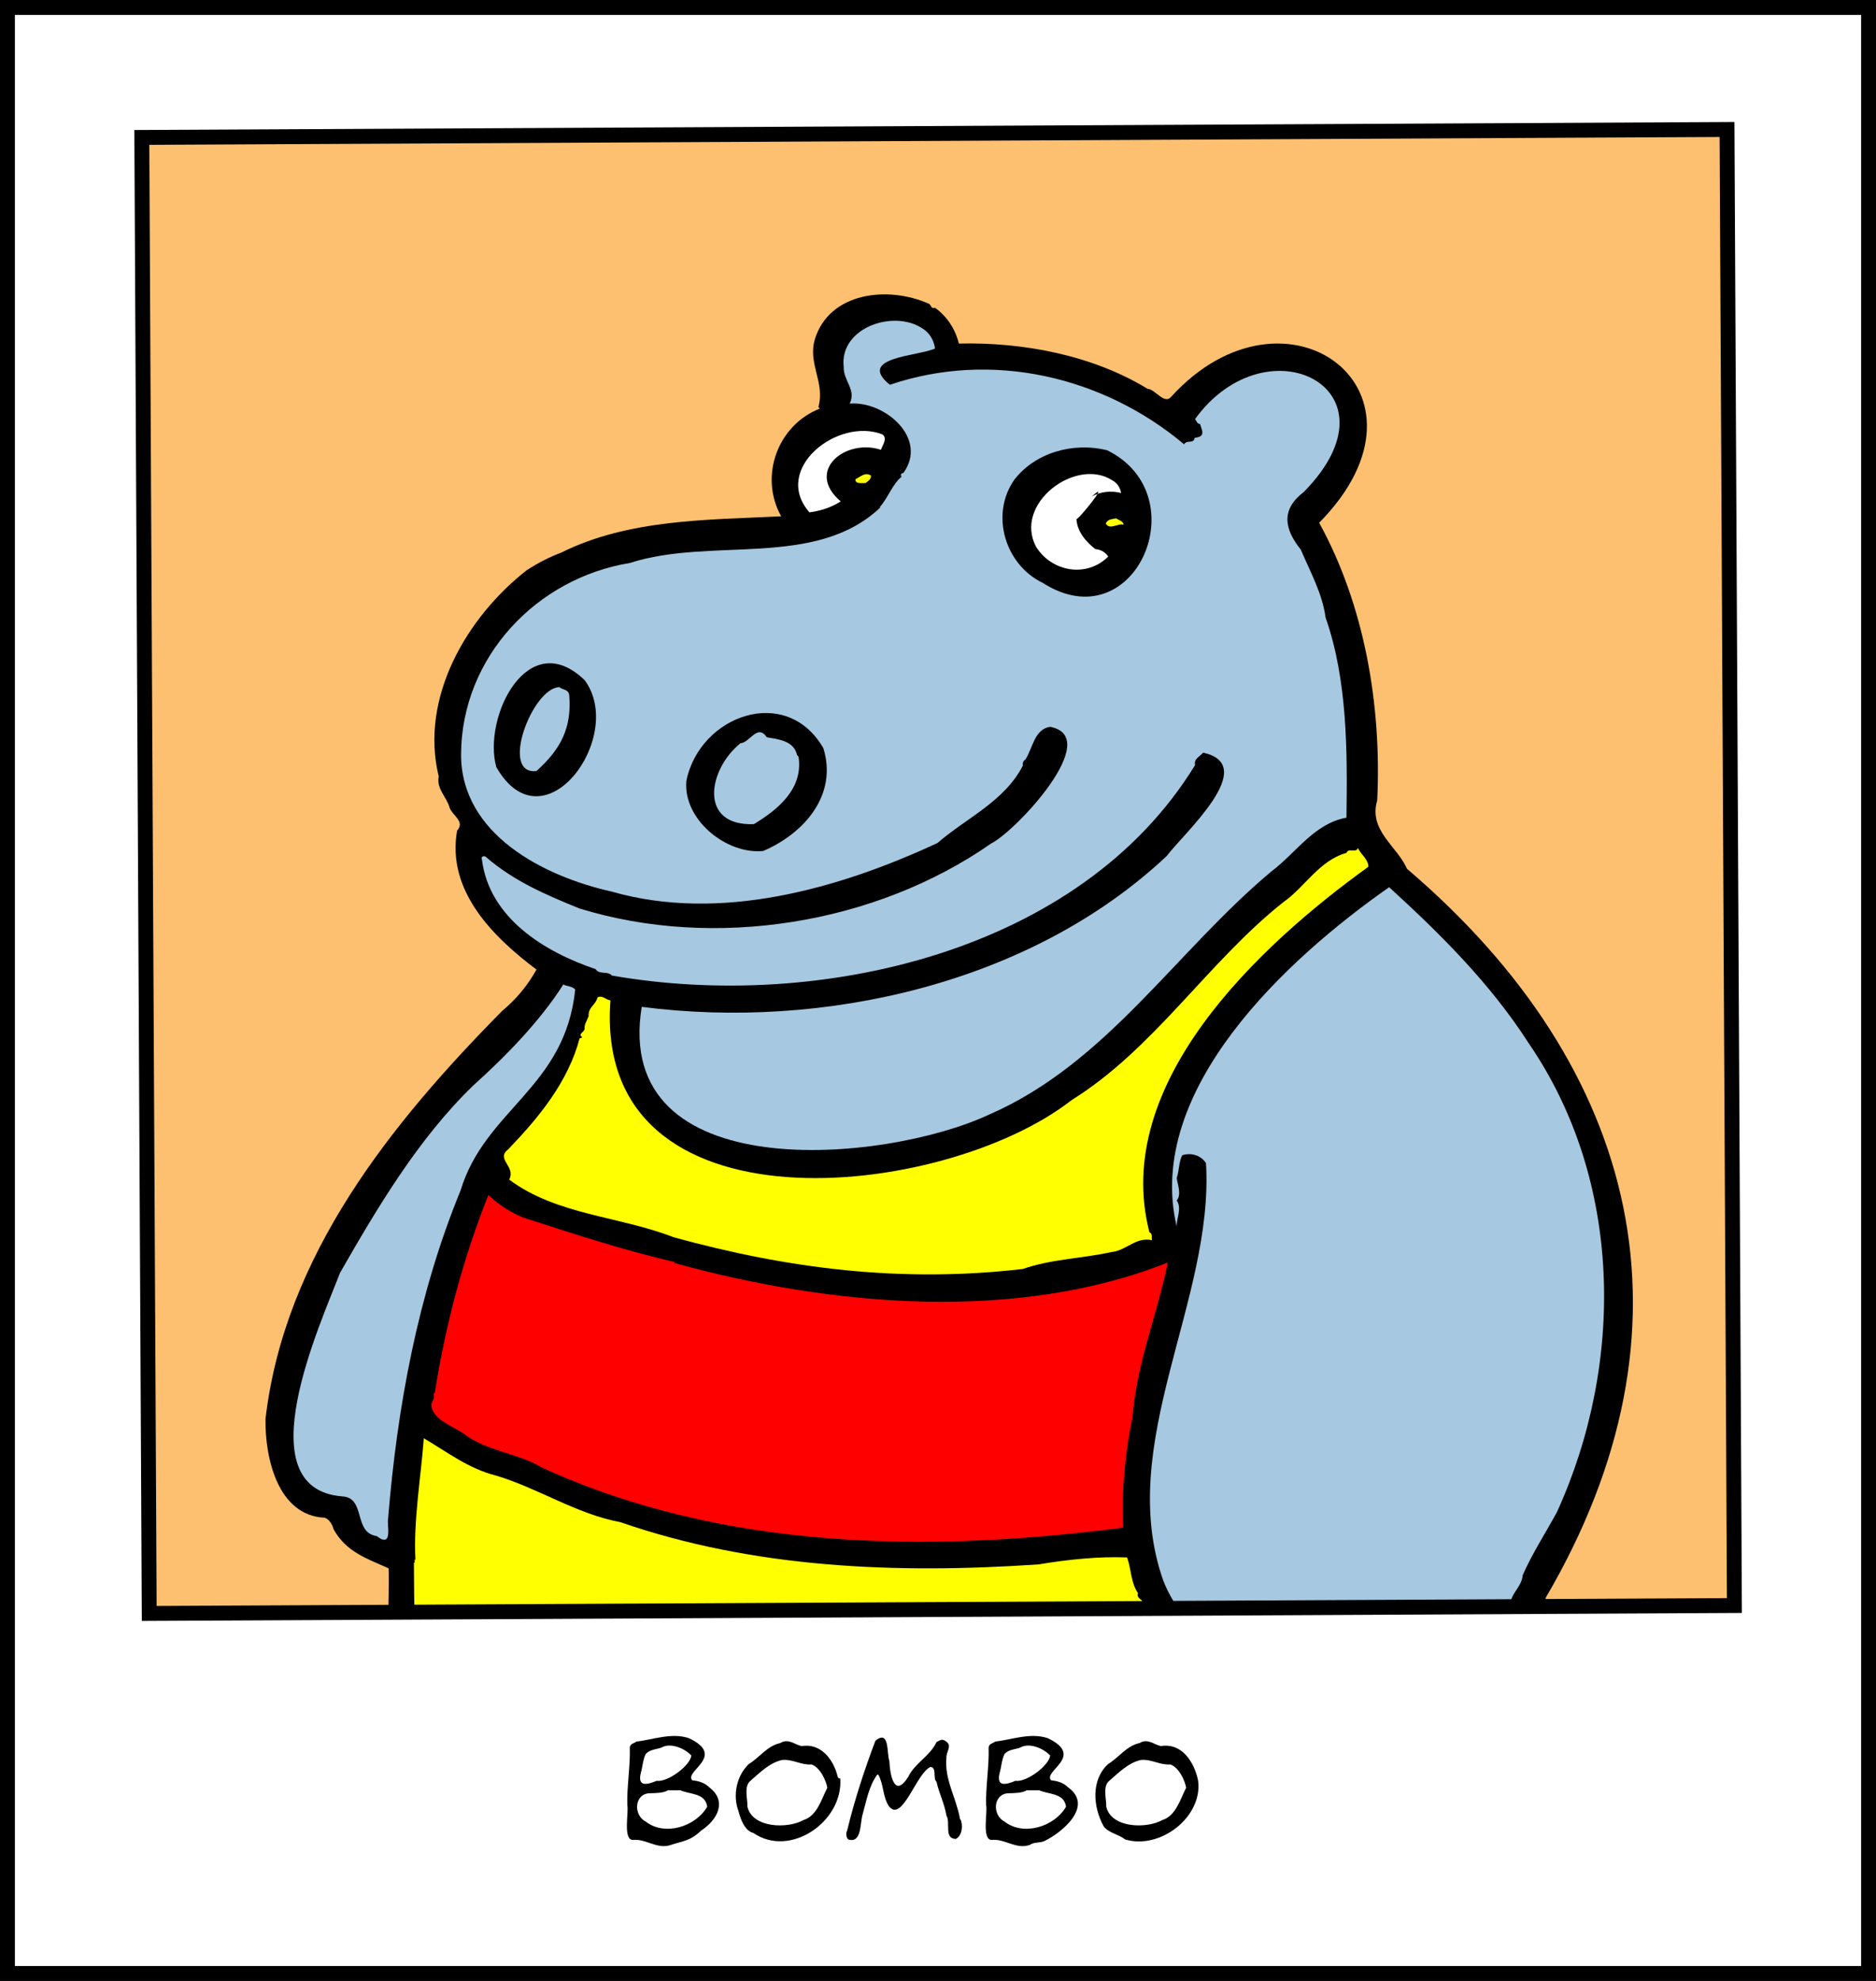 <?xml version="1.0" encoding="utf-8"?>
<!-- Generator: Adobe Illustrator 25.3.1, SVG Export Plug-In . SVG Version: 6.00 Build 0)  -->
<svg version="1.1" id="Livello_1" xmlns="http://www.w3.org/2000/svg" xmlns:xlink="http://www.w3.org/1999/xlink" x="0px" y="0px"
	 viewBox="0 0 378 399" style="enable-background:new 0 0 378 399;" xml:space="preserve">
<rect x="0" y="0" width="378" height="399" fill="#333333" stroke="none"/>
<style type="text/css">
	.st0{fill:#FFFFFF;stroke:#000000;stroke-width:3;stroke-miterlimit:10;}
	.st1{fill:#FDC070;}
	.st2{clip-path:url(#SVGID_2_);}
	.st3{fill-rule:evenodd;clip-rule:evenodd;}
	.st4{fill-rule:evenodd;clip-rule:evenodd;fill:#A6C8E0;}
	.st5{fill-rule:evenodd;clip-rule:evenodd;fill:#FFFFFF;}
	.st6{fill-rule:evenodd;clip-rule:evenodd;fill:#FFFF01;}
	.st7{fill-rule:evenodd;clip-rule:evenodd;fill:#FF0001;}
	.st8{fill:none;stroke:#000000;stroke-width:3;stroke-miterlimit:10;}
</style>
<g id="Livello_2_1_">
	<g id="sfondo">
		<rect x="1.5" y="1.5" class="st0" width="375" height="396"/>
		<g>
			<path d="M142.9,360c-0.905-0.917-2.161-1.283-3.4-1.4c-1.778-1.836,6.973-4.858-0.7-8.5c-3.518-1.152-7.18,0.3-10.6,0.7
				c-0.474,0.392-1.226,0.387-1.3,1.2c0.122,3.731-0.622,8.026-0.5,11.6c0.34,1.277-0.969,7.156,1.2,7c2.59-0.257,4.886,1.982,7.6,1
				c2.511-0.828,3.827-0.746,6.1-2.9C144.589,366.557,146.569,362.764,142.9,360z M129.1,357.2c0.405-1.41,0.395-2.597,0.999-3.9
				c1.034-1.106,2.492-0.864,3.601-1.5c1.759-0.678,4.345,0.434,5.6,1.799c-0.214,2.039-4.788,5.44-7,5.1
				C130.497,359.456,128.437,360.014,129.1,357.2z M142.5,363.9c-2.281,4.008-8.559,6.018-12.4,3c-2.578-1.326-2.287-5.694,0.9-5.7
				c1.073-0.032,2.703-0.028,3.6-0.601c0,0,2.5,0,2.5,0C138.983,361.472,142.1,361.097,142.5,363.9z"/>
			<path d="M168.8,357.9c-0.838-3.48-3.357-6.842-7.3-6.2c-1.45-0.32-2.657-1.621-4.3-0.6c-2.587,0.524-4.209,2.951-6.3,4.2
				c-2.485,2.337-3.307,6.305-2.1,9.5c0.415,1.619,1.239,3.954,3,4.4c7.434,5.12,18.172-2.363,17.5-11
				C169,358.3,168.9,358.1,168.8,357.9z M166.7,360.1c-1.246,2.392-2.033,5.619-4.8,6.5c-3.156,1.774-10.296,1.661-11.3-2.7
				c0.056-1.603-0.772-4.075,0.6-5.2c1.899-1.629,3.862-3.666,6.4-4.2c2.093-0.209,3.838,1.062,5.9,0.9
				C165.193,355.933,166.466,358.61,166.7,360.1z"/>
			<path d="M193.4,366.2c-0.734-4.069-3.158-7.874-2.7-12.2c-0.081-1.05,1.093-2.241,0.1-3.1c-0.881-0.725-1.214-0.504-2.1,0
				c-1.29,2.794-4.361,4.215-5.7,7c-2.81,4.456-3.674-0.426-3.8-3.2c-0.575-1.623,0.089-6.368-2.8-4.1
				c-2.183,5.746-4.239,12.024-5.7,18.1c-0.299,0.527-0.208,1.371,0.2,1.8c2.758,0.883,2.374-3.293,2.9-5
				c0.768-2.698,1.267-5.792,3-8.1c0.1,0.1,0.2,0.1,0.2,0.1c1.069,1.963,0.862,4.438,2.1,6.3c2.687,3.492,5.574-6.769,8.401-7.9
				c1.311,0.11,0.412,2.307,1.2,2.999c0.509,2.301,1.63,4.466,2,6.8c0.871,1.395-0.564,4.68,1.9,4.7c1.279-0.659,1.505-2.78,0.9-4
				C193.5,366.6,193.4,366.4,193.4,366.2z"/>
			<path d="M215.2,360c-0.905-0.917-2.161-1.283-3.4-1.4c-1.778-1.836,6.973-4.858-0.7-8.5c-3.518-1.152-7.18,0.3-10.6,0.7
				c-0.474,0.392-1.226,0.387-1.3,1.2c0.122,3.731-0.622,8.026-0.5,11.6c0.34,1.277-0.969,7.156,1.2,7c2.59-0.257,4.886,1.982,7.6,1
				c0.882-0.623,2.041-0.334,3-0.8C214.138,369.018,220.406,363.75,215.2,360z M201.4,357.2c0.405-1.41,0.395-2.597,0.999-3.9
				c1.034-1.106,2.492-0.864,3.601-1.5c1.759-0.678,4.345,0.434,5.6,1.799c-0.214,2.039-4.788,5.44-7,5.1
				C202.797,359.456,200.737,360.014,201.4,357.2z M214.8,363.9c-2.281,4.008-8.559,6.018-12.4,3c-2.578-1.326-2.287-5.694,0.9-5.7
				c1.073-0.032,2.703-0.028,3.6-0.601c0,0,2.5,0,2.5,0C211.283,361.472,214.4,361.097,214.8,363.9z"/>
			<path d="M241.4,358.6c-0.778-3.675-3.246-7.602-7.5-6.9c-1.45-0.32-2.657-1.621-4.3-0.6c-2.587,0.524-4.209,2.951-6.3,4.2
				c-3.524,3.227-3.078,8.652-0.9,12.6c1.094,1.363,2.965,1.539,4.3,2.6C233.693,372.639,242.423,365.999,241.4,358.6z M239,360.1
				c-1.246,2.392-2.033,5.619-4.8,6.5c-3.156,1.774-10.296,1.661-11.3-2.7c0.056-1.603-0.772-4.075,0.6-5.2
				c1.899-1.629,3.862-3.666,6.4-4.2c2.093-0.209,3.838,1.062,5.9,0.9C237.493,355.933,238.766,358.61,239,360.1z"/>
		</g>
		<rect x="29.3" y="26.9" transform="matrix(1 -0.005 0.005 1 -0.856 0.926)" class="st1" width="319.404" height="297.304"/>
		<g>
			<g>
				<defs>
					
						<rect id="SVGID_1_" x="29.3" y="26.9" transform="matrix(1 -0.005 0.005 1 -0.856 0.926)" width="319.404" height="297.304"/>
				</defs>
				<clipPath id="SVGID_2_">
					<use xlink:href="#SVGID_1_"  style="overflow:visible;"/>
				</clipPath>
				<g class="st2">
					<path class="st3" d="M187.2,61.2c0.4,0.2,0.4,1.1,1.2,0.8c2.4,1.7,4.1,4.3,4.8,7.2c13.113-0.306,26.974,2.389,38,9.1
						c1.6,0.1,3.4,3.3,4.8,1.6c23.108-25.362,55.907-1.084,29.8,25.4c9.112,16.556,12.612,36.703,11.7,55.9c-1.8,6.1,4,9.2,6,13.8
						c47.082,40.133,59.823,92.578,27.9,146.9c2.08,6.765,2.045,14.792,0.9,21.8c0.2,0.5-0.6,0.3-0.5,0.8c-3.3,1.5-7,2.3-10.2,3.9
						l-209.9-8.2c-1.1-1.3-3.2-0.3-4.3-1.5c-2.4-0.3-4.5-1.6-7.1-1.3c-2.981-6.595-1.73-14.939-2-21.5
						c-4.56-2.038-8.585-3.348-11.1-7.9c-0.2-0.8-0.8-2-1.8-2.3c-9.508-0.436-12.029-12.217-11.9-19.9
						c3.818-32.937,25.392-59.607,47.7-82.2c2.8-2.3,5.1-5.1,6.9-8.3c-8.841-6.653-18.133-15.891-16-28c1.7-1.8-1-3.1-1.5-4.6
						c-0.6-2.2-2.7-3.8-2.2-6.3c-3.864-15.811,5.593-32.085,17.8-41.6c2.2-1.4,4.5-2.6,6.9-3.5c13.568-6.745,29.405-6.574,44.3-7.3
						c-4.483-8.021-0.756-18.362,7.8-21.7c-0.1-0.1-0.2-0.2-0.3-0.3c1.4-5-2.2-8.7-0.7-13.7
						C167.131,58.844,178.954,57.502,187.2,61.2"/>
					<path class="st4" d="M186.6,66.7c1,0.9,1.6,2.1,1.8,3.5c-3.345,1.55-15.973,1.738-9.1,7.3c20.45-6.916,42.89-1.76,59.3,12
						c0.5-1,1.9,0,2.1-1.3c2.249-0.268,1.552-1.333,1.1-2.8c-0.6,0-0.7-0.6-1-1c14.543-20.035,42.248-5.978,21.9,14.701
						c-4.534,3.45-4.037,7.344-0.599,11.599c1.9,4.5,4.3,8.7,5,13.7c4.418,12.609,4.388,26.946,4.2,40.3
						c-6.482,1.151-10.119,7.063-15.1,10.801c-19.356,16.175-33.253,38.715-56.9,49c-21.145,9.877-75.943,14.791-70-21.7
						c36.553,4.728,78.418-4.651,105.8-30.399c3.225-4.376,18.94-18.281,7.3-20.801c-0.6,0.8-1.9,1.2-1.6,2.5
						c-23.126,37.754-75.84,49.658-117.5,42.4c-0.9-1-2.5-0.1-3.3-1.3c-10.384-3.498-21.441-10.341-22.9-22.1
						c-0.3-0.6,0.5-0.8,0.8-0.5c5.544,4.844,12.199,7.687,18.9,10.4c27.122,8.336,59.518,3.21,82.901-13.1
						c4.947-2.434,22.737-21.44,11.899-23.501c-3.205,0.457-3.512,4.352-5,6.6c-0.4,0.2-0.6,0.7-0.5,1.2
						c-3.706,7.242-11.345,10.512-17.2,15.6c-19.916,9.26-43.853,16.019-65.6,9.8c-13.75-3.067-30.452-11.561-30.4-27.7
						c0.126-19.589,15.257-35.457,34-38.5c16.443-5.315,37.396,1.225,50.5-11.2c-0.1-0.1-0.3-0.2,0-0.2c1.6-1.9,2.5-4.6,4.3-6
						c-0.4-0.2-0.1-0.8,0.3-0.7c5.108-6.981-3.733-14.595-10.8-14c1.4-2.8-1.3-4.6-1.2-7.4
						C169.059,65.708,180.952,61.936,186.6,66.7"/>
					<path class="st5" d="M177.8,87.5c1.1,0.8,0,2.2-0.3,3.1c-7.148-2.36-15.368,4.258-8.1,10.4c-1.9,1.2-4,1.9-6.3,2.2
						C155.455,94.507,168.775,83.958,177.8,87.5"/>
					<path class="st3" d="M223.1,90.7c18.357,9.067,5.567,38.583-13,26.7c-7.616-3.661-10.64-13.799-5.7-20.8
						C208.556,91.229,216.141,88.972,223.1,90.7"/>
					<path class="st6" d="M175.5,95.8c0,0.8-0.6,1.1-1.1,1.5c-0.8,0-2.2,0.2-2-0.8C173.3,96.1,174.3,95,175.5,95.8"/>
					<path class="st5" d="M224.2,96.8c0.9,0.5,1.5,1.4,1.7,2.5c-2-0.5-4.1-0.3-5.9,0.7c4.2-3.8-3.1,5.2-3.1,4.5
						c0.1,2.6,2,4.7,3.8,6.1c1.1,0.1,2,0.6,2.6,1.5c-4.27,4.292-11.305,3.139-14.5-1.9C204.076,101.473,216.847,91.928,224.2,96.8"
						/>
					<path class="st6" d="M226.4,105.7c-1.1-0.4-2.9,1.2-3.6-0.3c0.5-0.9,1.3-0.8,2.1-1C225.4,104.8,226.3,104.9,226.4,105.7"/>
					<path class="st3" d="M117.8,137c8.394,11.297-8.262,34.16-17.801,17.5C97.216,144.438,106.392,125.97,117.8,137"/>
					<path class="st4" d="M114.7,140.1c0.508,6.486-1.652,10.745-6.6,15.2c-7.488,0.88-0.893-16.721,4.6-16.9
						C113.4,139,114.6,138.8,114.7,140.1"/>
					<path class="st3" d="M165.9,150.7c2.897,9.329-3.733,17.097-12.1,20.7c-7.385,0.769-16.198-6.3-15.5-14.099
						C140.943,144.116,158.426,137.748,165.9,150.7"/>
					<path class="st4" d="M160.6,152.1c0.1,0.1,0.2,0.2,0.3,0.3c1,6.5-4.2,10.7-9,13.6c-11.253,0.427-9.211-11.07-2.7-16.3
						c1.9-0.1,3.4-4,5.3-1.2C156.8,148.9,160,149.2,160.6,152.1"/>
					<path class="st6" d="M275.7,174.6c-22.074,15.893-51.83,43.678-44.1,73.6c0.7,0.3,0.4,1.1,0.5,1.6c-3.3-0.7-5.1,2.1-8.2,2.4
						c-5.9,1.3-12.1,1.4-17.8,3.4c-24.44,2.838-47.296-0.042-70.4-6.401c-10.906-4.256-23.51-4.44-33.1-11.6
						c1.4-2.7-2.8-4.1-0.2-6.1c6.156-6.389,12.071-13.561,14.4-22.4c0.2,0,0.4,0,0.5-0.2c-0.963-0.63,0.461-0.989,0.5-1.7
						c-0.1-0.8,0.4-1.5,0.8-2.5c-0.1-1.9,1.4-2.2,1.8-3.8c1-0.5,1.7,0.5,2.6,0.6c-3.557,47.977,67.199,40.215,92.899,20.101
						c16.656-10.343,27.503-27.866,42.701-39.9c4.304-2.978,7.229-8.416,12.699-9.901c0.4-1.1,2,0.1,2.3-1
						C274.2,172.1,275.8,173.2,275.7,174.6"/>
					<path class="st4" d="M308,210.1c19.028,27.688,19.364,64.546,5.699,94.5c-2.299,4.2-4.899,8.2-6.899,12.7
						c-0.1,2.5-3.2,4.2-2.3,6.8c-2.7,1.5-4,5.3-7.6,5.5c-3.512,2.049-8.197,0.834-12,0.9c-3.9,1.5-5.5,5.1-10,4.7
						c-5.78-0.158-10.648-2.125-15.4-4.7c-4,0.3-8.3,3.4-13.5,2.5c-4.6-3.5-9.4-8.9-11.6-14.6c-9.76-27.641,10.257-56.386,8.6-84.1
						c-1-1.6-3-2.2-4.8-1.6c-0.7,1.4-0.6,3.1-1.1,4.6c0.2,1.4,1,3.3,0,4.5c1.1,1.6-0.1,3.7,0,5.3
						c-6.518-27.622,22.335-54.085,42.8-68.4C290.1,188,300.3,198.1,308,210.1"/>
					<path class="st4" d="M115.9,199.3c-2.024,19.824-18.128,24.106-23.101,40.499c-8.575,20.862-12.77,43.574-14.599,66.101
						c-0.3,1.1,1.1,6.1-2.3,3.5c-4.8-0.7-2.1-7.8-7-8c-19.557-1.603-4.323-34.739-0.4-45c7.5-13.1,15.8-27.1,26.9-37.8
						c6.331-5.684,13.383-12.866,18.1-20.3C114.3,198.7,115.2,198.6,115.9,199.3"/>
					<path class="st7" d="M105.3,245.2c10.032,3.246,20.263,6.605,30.6,9c0,0.1,0,0.1,0,0.2c31.48,8.706,68.841,12.03,99.4-0.1
						c-2.068,10.253-6.294,20.404-7.1,31.1c-1.503,7.249-2.218,14.778-1.9,22.3c-39.362,5.087-80.625,4.587-117.1-12.1
						c-4.7-2.858-11.073-3.292-15.6-6.7c-2.193-1.613-6.594-2.924-6.7-6c0.001-0.5,0.701-1.1,0.501-1.8c0-0.2-0.1-0.6,0.2-0.5
						c2.168-13.763,5.678-27.054,10.8-39.9C100.2,242.4,102.6,244.1,105.3,245.2"/>
					<path class="st6" d="M99.9,297.2c8.662,2.593,16.129,7.713,25.1,9.4c26.806,9.272,55.522,10.457,84.3,8.5
						c5.839-0.979,12.033-1.628,17.8-1.4c0.9,2.5,0.7,5,2.2,7.2c-0.3,0.8,0.4,1.1,0.8,1.5c3.951,8.361,12.256,19.047,22.699,15.9
						c2.901-0.3,6.501-3.1,9.201-0.4c1,0.1,2.2,0.3,2.6,1.1c7.163,2.569,16.003,3.29,21.8-2.3c7.288,0.067,15.599-0.825,20.7-6.5
						c0.1,0,0.4,0,0.5-0.2c-0.4,3.4,2.6,9.2-1.9,10.7c-11.993,4.356-24.982,4.57-37.7,6c-52.234,4.624-105.471-3.155-157.4-8.5
						c-0.4-0.7-1.4,0-1.8-0.6c-3.6,0.4-6.4-1.3-9.9-1.1c-0.8-1.1-2.3,0-3.3-1c-3.9-0.5-7.4-2.1-11.1-3.1c-1.3-6.1-1-11.7-1.1-17.6
						c0.4-0.1-0.1-0.6,0.3-0.7c-0.4-7.9,1.1-16.5,1.7-24.4C90.3,292.6,94.4,295.8,99.9,297.2"/>
				</g>
			</g>
		</g>
		<rect x="29.3" y="26.9" transform="matrix(1 -0.005 0.005 1 -0.856 0.926)" class="st8" width="319.404" height="297.304"/>
	</g>
</g>
</svg>
